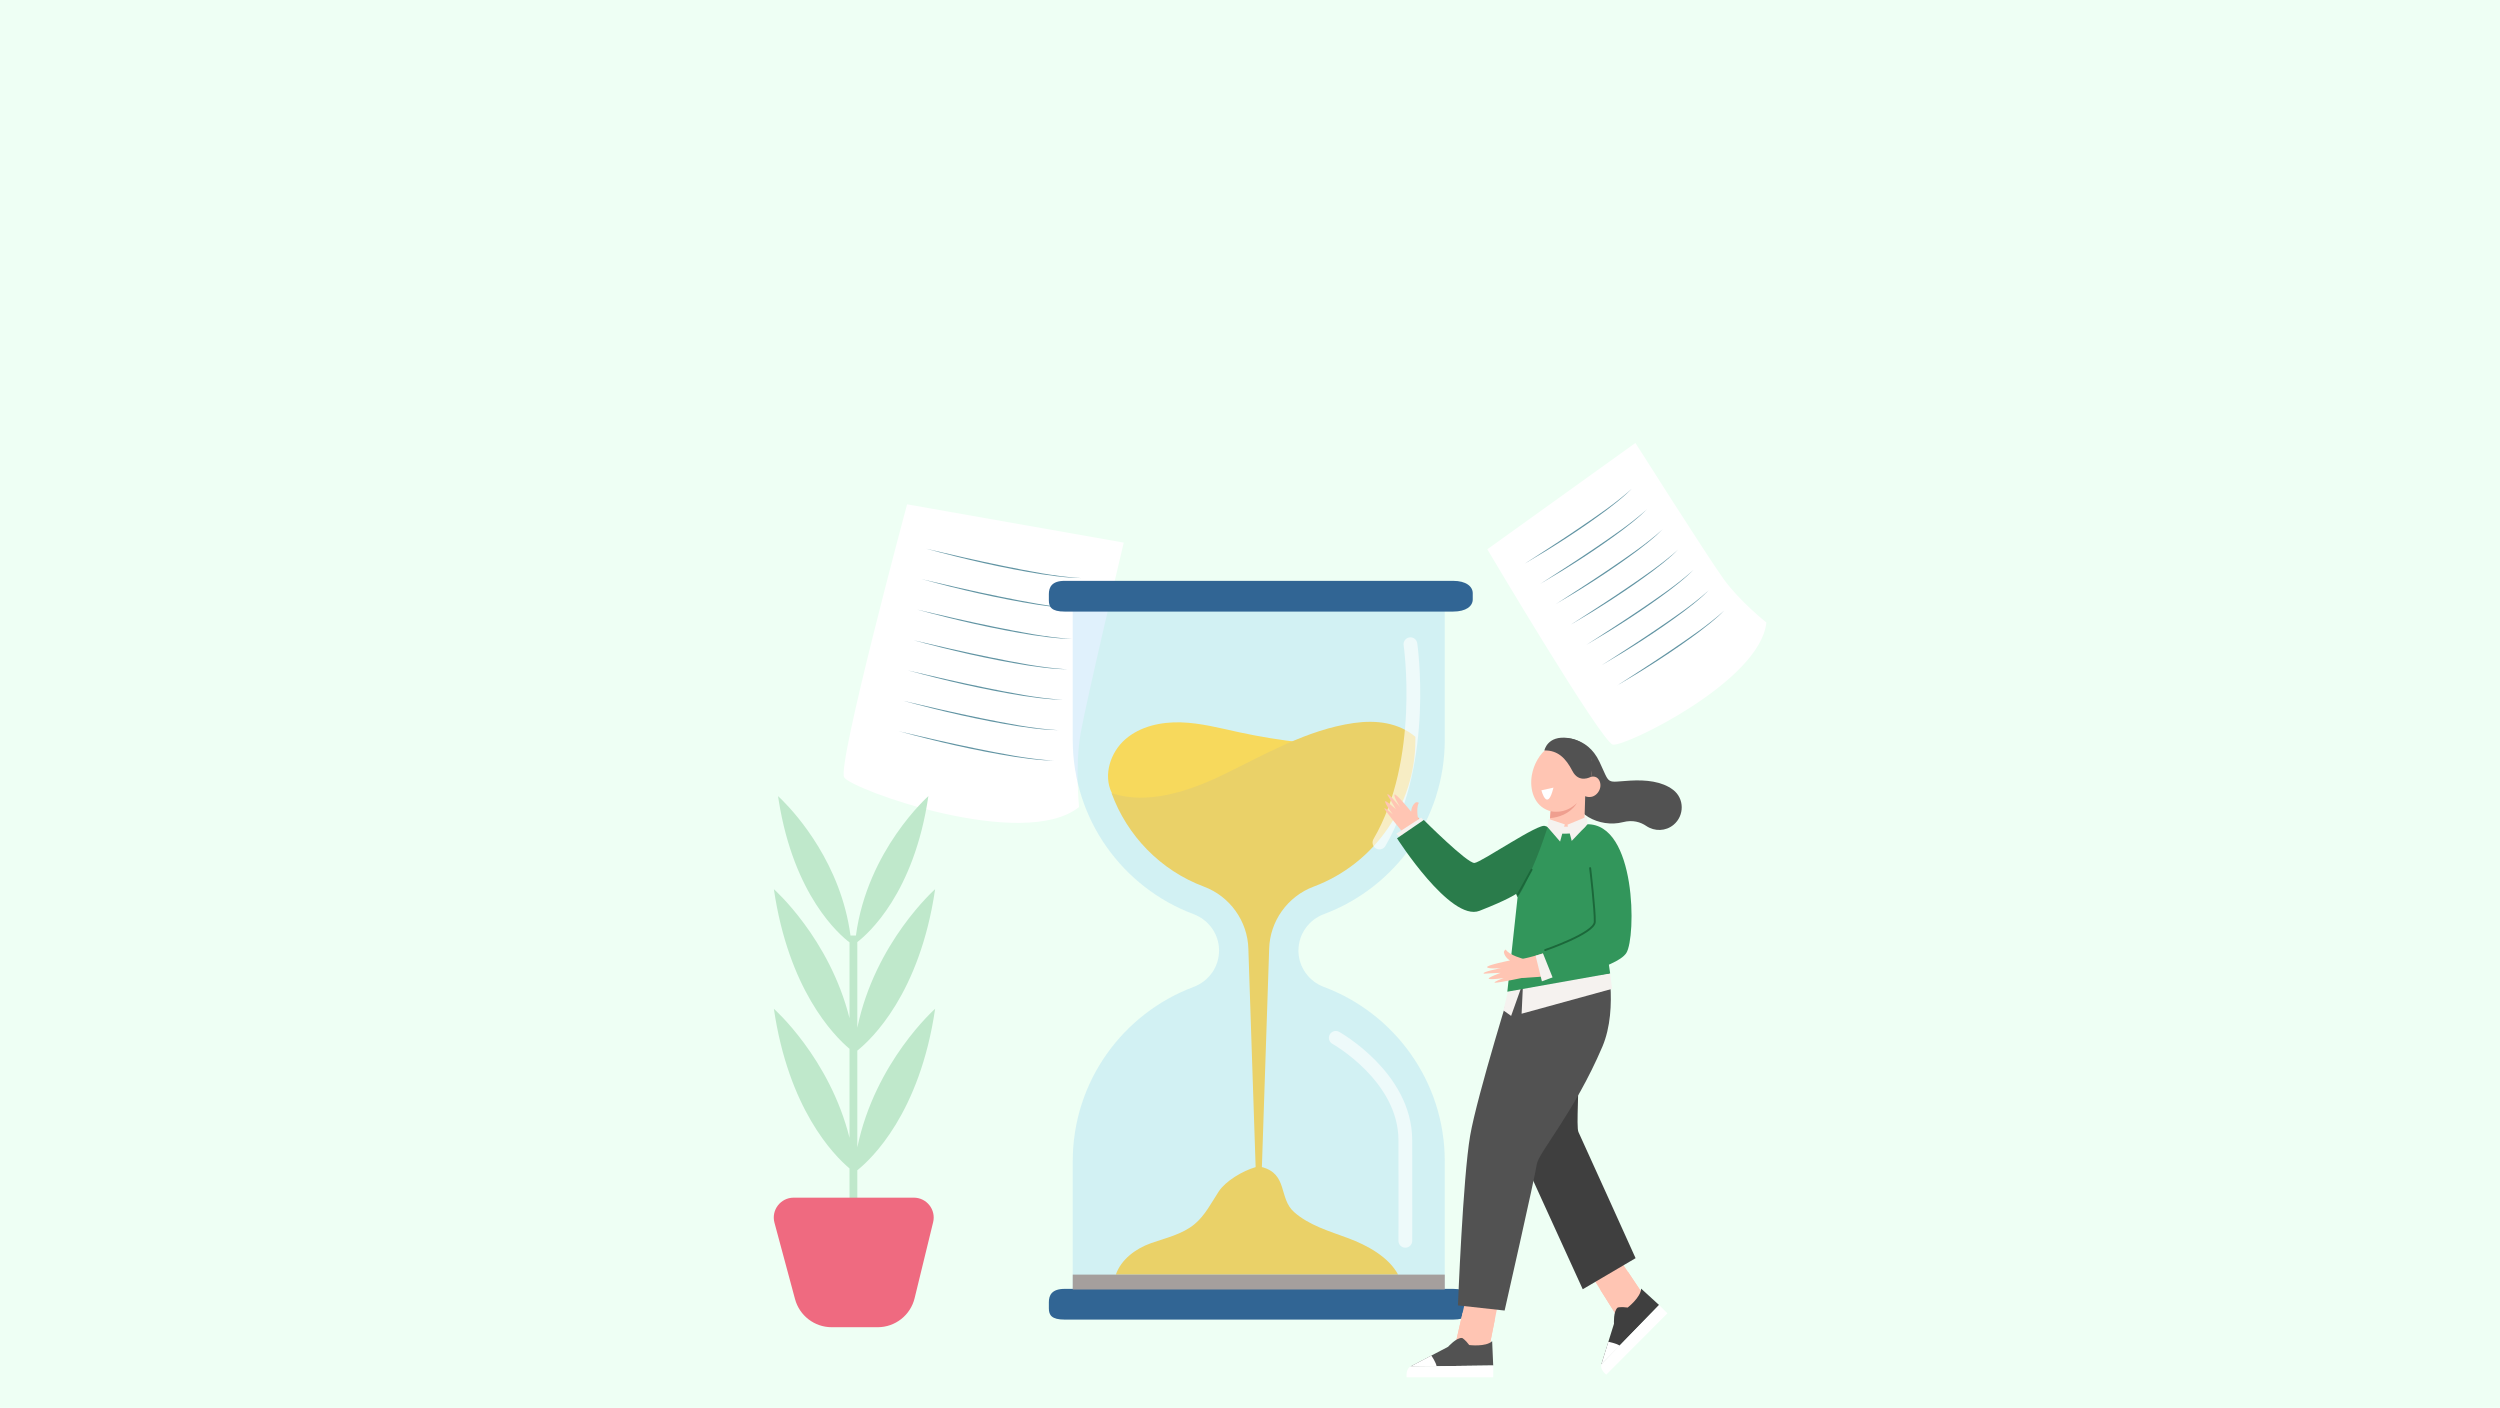 <?xml version="1.0" encoding="UTF-8"?>
<svg xmlns="http://www.w3.org/2000/svg" viewBox="0 0 1922.05 1082.35">
  <defs>
    <style>
      .cls-1 {
        fill: #525252;
      }

      .cls-2 {
        fill: #ef9f8f;
      }

      .cls-3 {
        fill: #3f3f3f;
      }

      .cls-4 {
        fill: #fff;
      }

      .cls-5 {
        opacity: .61;
        stroke: #fff;
        stroke-width: 10.59px;
      }

      .cls-5, .cls-6 {
        fill: none;
        stroke-linecap: round;
        stroke-miterlimit: 10;
      }

      .cls-7 {
        fill: #ead168;
      }

      .cls-8 {
        fill: #32965b;
      }

      .cls-9 {
        fill: #a59f9d;
        mix-blend-mode: color-burn;
      }

      .cls-10 {
        fill: #6194a3;
      }

      .cls-11 {
        fill: #eefff4;
      }

      .cls-12 {
        fill: #316594;
      }

      .cls-13 {
        fill: #f5f2ef;
      }

      .cls-14 {
        isolation: isolate;
      }

      .cls-15 {
        fill: #ffc5b3;
      }

      .cls-16 {
        fill: #2a7c4b;
      }

      .cls-17 {
        fill: #f7d95c;
      }

      .cls-18 {
        fill: #bfe8cb;
      }

      .cls-19 {
        fill: #64bdf4;
        opacity: .2;
      }

      .cls-20 {
        fill: #fdb899;
      }

      .cls-6 {
        stroke: #1b683a;
        stroke-width: 1.5px;
      }

      .cls-21 {
        fill: #ef6a80;
      }
    </style>
  </defs>
  <g class="cls-14">
    <g id="Layer_1">
      <rect class="cls-11" width="1922.05" height="1082.35"/>
      <g>
        <path class="cls-4" d="M697.38,387.75s-53.96,200.51-48.37,209.89c5.59,9.38,137.73,57.02,180.6,22.83,0,0-3.23-31.33,1.15-56.49,4.39-25.15,33.2-146.81,33.2-146.81l-166.58-29.43Z"/>
        <g>
          <path class="cls-10" d="M712.07,421.88c19.19,4.47,40.03,9.32,59.27,13.22,19.82,3.97,39.72,8.11,59.93,9.34-2.53-.09-5.06-.14-7.59-.28-7.08-.5-15.67-1.55-22.64-2.65-30.01-4.76-59.66-11.66-88.97-19.63h0Z"/>
          <path class="cls-10" d="M708.56,445.27c19.19,4.47,40.03,9.32,59.27,13.22,19.82,3.97,39.72,8.11,59.93,9.34-2.53-.09-5.06-.14-7.59-.28-7.08-.5-15.67-1.55-22.64-2.65-30.01-4.76-59.66-11.66-88.97-19.63h0Z"/>
          <path class="cls-10" d="M705.05,468.66c19.19,4.47,40.03,9.32,59.27,13.22,19.82,3.97,39.71,8.11,59.93,9.34-2.53-.09-5.06-.14-7.59-.28-7.08-.5-15.67-1.55-22.64-2.65-30.01-4.76-59.66-11.66-88.97-19.63h0Z"/>
          <path class="cls-10" d="M701.54,492.04c19.19,4.47,40.03,9.32,59.27,13.22,19.82,3.97,39.71,8.11,59.93,9.34-2.53-.09-5.06-.14-7.59-.28-7.08-.5-15.67-1.55-22.64-2.65-30.01-4.76-59.66-11.66-88.97-19.63h0Z"/>
          <path class="cls-10" d="M698.02,515.43c19.19,4.47,40.03,9.32,59.27,13.22,19.82,3.97,39.71,8.11,59.93,9.34-2.53-.09-5.06-.14-7.59-.28-7.08-.5-15.67-1.55-22.64-2.65-30.01-4.76-59.66-11.66-88.97-19.63h0Z"/>
          <path class="cls-10" d="M694.51,538.82c19.19,4.47,40.03,9.32,59.27,13.22,19.82,3.97,39.72,8.11,59.93,9.34-2.53-.09-5.06-.14-7.59-.28-7.08-.5-15.67-1.55-22.64-2.65-30.01-4.76-59.66-11.66-88.97-19.63h0Z"/>
          <path class="cls-10" d="M691,562.21c19.19,4.47,40.03,9.32,59.27,13.22,19.82,3.97,39.72,8.11,59.93,9.34-2.53-.09-5.06-.14-7.59-.28-7.08-.5-15.67-1.55-22.64-2.65-30.01-4.76-59.66-11.66-88.97-19.63h0Z"/>
        </g>
      </g>
      <g>
        <path class="cls-4" d="M1143.48,422.31s87.68,148.05,96.47,150.16c8.79,2.12,113.53-48.67,118.06-93.88,0,0-20.45-16.22-32.83-33.38-12.38-17.16-67.84-104.66-67.84-104.66l-113.87,81.75Z"/>
        <g>
          <path class="cls-10" d="M1172.23,433.35c13.72-8.85,28.65-18.41,42.1-27.57,13.83-9.45,27.8-18.84,40.27-30.06-1.51,1.46-3,2.93-4.55,4.35-4.38,3.92-9.97,8.42-14.65,11.93-20.18,15.07-41.43,28.66-63.17,41.35h0Z"/>
          <path class="cls-10" d="M1184.06,448.97c13.72-8.85,28.65-18.41,42.1-27.57,13.83-9.45,27.8-18.84,40.27-30.06-1.51,1.46-3,2.93-4.55,4.35-4.38,3.92-9.97,8.42-14.65,11.93-20.18,15.07-41.43,28.66-63.17,41.35h0Z"/>
          <path class="cls-10" d="M1195.9,464.59c13.72-8.85,28.65-18.41,42.1-27.57,13.83-9.45,27.8-18.84,40.27-30.06-1.51,1.46-3,2.93-4.55,4.35-4.38,3.92-9.97,8.42-14.65,11.93-20.18,15.07-41.43,28.66-63.17,41.35h0Z"/>
          <path class="cls-10" d="M1207.74,480.2c13.72-8.85,28.65-18.41,42.1-27.57,13.83-9.45,27.8-18.84,40.27-30.06-1.51,1.46-3,2.93-4.55,4.35-4.38,3.92-9.97,8.42-14.65,11.93-20.18,15.07-41.43,28.66-63.17,41.35h0Z"/>
          <path class="cls-10" d="M1219.57,495.82c13.72-8.85,28.65-18.41,42.1-27.57,13.83-9.45,27.8-18.84,40.27-30.06-1.51,1.46-3,2.93-4.55,4.35-4.38,3.92-9.97,8.42-14.65,11.93-20.18,15.07-41.43,28.66-63.17,41.35h0Z"/>
          <path class="cls-10" d="M1231.41,511.44c13.72-8.85,28.65-18.41,42.1-27.57,13.83-9.45,27.8-18.84,40.27-30.06-1.51,1.46-3,2.93-4.55,4.35-4.38,3.92-9.97,8.42-14.65,11.93-20.18,15.07-41.43,28.66-63.17,41.35h0Z"/>
          <path class="cls-10" d="M1243.25,527.06c13.72-8.85,28.65-18.41,42.1-27.57,13.83-9.45,27.8-18.84,40.27-30.06-1.51,1.46-3,2.93-4.55,4.35-4.38,3.92-9.97,8.42-14.65,11.93-20.18,15.07-41.43,28.66-63.17,41.35h0Z"/>
        </g>
      </g>
      <g>
        <path class="cls-18" d="M718.95,775.58c-11.82,80.48-48.99,115.48-59.83,124.14v51.17h-5.99v-52.57c-12.58-10.62-46.88-46.02-58.16-122.74,0,0,42.74,37.69,58.16,99.19v-68.4c-12.58-10.62-46.88-46.02-58.16-122.74,0,0,42.74,37.67,58.16,99.19v-58.3c-7.59-5.73-42.74-35.76-54.44-109.09-.18-1.1-.36-2.22-.52-3.35,0,0,1.3,1.14,3.49,3.35,11.04,11.08,44.86,48.93,52.21,103.82h4.19c8.82-65.84,55.7-107.17,55.7-107.17-10.98,74.77-46.3,105.81-54.64,112.2v65.9c13.68-65.84,59.83-106.55,59.83-106.55-11.82,80.48-48.99,115.48-59.83,124.12v74.39c13.68-65.84,59.83-106.55,59.83-106.55Z"/>
        <path class="cls-21" d="M717.4,939.71l-14.23,58.38c-3.19,13.1-14.93,22.3-28.39,22.3h-35.34c-13.22,0-24.78-8.86-28.21-21.62l-15.81-58.72c-2.62-9.7,4.71-19.27,14.77-19.27h92.36c9.9,0,17.21,9.28,14.85,18.93Z"/>
      </g>
      <g>
        <path class="cls-19" d="M1110.77,447.52v121.31c0,61.35-38.64,113.68-92.91,133.97-5.86,2.2-10.75,6.06-14.19,10.94-3.42,4.9-5.4,10.79-5.4,17.06,0,12.51,7.87,23.6,19.59,27.98,54.27,20.31,92.91,72.62,92.91,133.99v121.31h-286.03v-121.31c0-61.37,38.64-113.68,92.89-133.99,5.86-2.2,10.77-6.06,14.21-10.94,3.44-4.88,5.4-10.77,5.4-17.04,0-12.53-7.87-23.6-19.61-27.99-54.25-20.29-92.89-72.62-92.89-133.97v-121.31h286.03Z"/>
        <path class="cls-12" d="M1132.27,456.07v4.79c0,5.18-5.12,9.33-15.05,9.33h-298.74c-9.94,0-12.1-3.43-12.1-8.61v-4.79c0-5.18,2.16-10.22,12.1-10.22h298.74c9.92,0,15.05,4.32,15.05,9.5Z"/>
        <path class="cls-5" d="M1026.97,797.92s53.36,29.78,53.48,78.62c.12,48.84,0,77.43,0,77.43"/>
        <path class="cls-12" d="M1132.27,1000.41v4.79c0,5.18-5.12,9.33-15.05,9.33h-298.74c-9.94,0-12.1-3.43-12.1-8.61v-4.79c0-5.18,2.16-10.22,12.1-10.22h298.74c9.92,0,15.05,4.32,15.05,9.5Z"/>
        <path class="cls-17" d="M854.71,609.5c-6.65-13.68-1-31.15,10.47-41.13,11.48-9.99,27.43-13.45,42.64-13.01,15.21.45,30.05,4.41,44.92,7.63,32.17,6.97,65.07,10.55,97.99,10.67-35.6,29.21-79.39,41.45-125,47.77-12.11,1.68-24.4,2.95-36.55,1.61s-29.12-2.53-34.47-13.53Z"/>
        <path class="cls-7" d="M1009.96,681.65c46.79-17.51,78.23-62.85,78.23-112.83v-2.33c-12.99-10.97-30.16-13.08-47.31-10.63-35.97,5.14-68.24,24.13-100.42,39.75-26.4,12.81-58.53,23.43-85.88,14.15,11.86,32.55,37.48,59.35,70.98,71.88,20.09,7.52,33.69,26.66,34.21,47.88l5.59,167.79c-9.98,2.85-23.12,10.7-28.37,18.73-5.68,8.7-10.47,18.29-18.42,24.97-9.45,7.94-22.05,10.68-33.69,14.78-11.64,4.1-22.96,12.47-26.99,24.14h217c-7.34-13.65-23.86-22.58-38.38-27.99-14.52-5.41-29.99-9.81-41.59-20.07-11.95-10.57-4.61-29.25-24.75-34.6l5.59-167.74c.52-21.22,14.12-40.36,34.21-47.88Z"/>
        <path class="cls-5" d="M1084.37,495.28s13.1,89.34-23.83,152.48"/>
        <rect class="cls-9" x="824.74" y="979.95" width="286.03" height="11.45"/>
      </g>
      <g>
        <g>
          <g>
            <g>
              <g>
                <polygon class="cls-15" points="1208.46 956.75 1249.36 1021.79 1269.19 1004.11 1229.4 944.58 1208.46 956.75"/>
                <path class="cls-15" d="M1251.53,977.69l17.66,26.42-19.84,17.68-19.11-30.39c7.19-4.42,14.28-9,21.29-13.7Z"/>
              </g>
              <g>
                <path class="cls-3" d="M1275.53,1003.32l-44.41,45.67,9.74-31.25s-.59-9.77,2.86-12.46c0,0,2.3-.77,7.67,0,0,0,10.15-7.87,10.33-14.58l13.82,12.63Z"/>
                <path class="cls-4" d="M1236.52,1031.6s6.4,1.16,8.87,3.07l-14.27,14.32,5.4-17.4Z"/>
                <path class="cls-4" d="M1275.53,1003.32s4.61,4.56,6.44,6.38l-47.05,47.17s-5.03-3.88-3.8-7.87l44.41-45.67Z"/>
              </g>
            </g>
            <path class="cls-3" d="M1213.55,812.69c.72,22.37-1.86,53.65,0,57.64,4.56,9.77,43.92,96.98,43.92,96.98l-40.63,23.89-46.6-102.18-17.9-68.74c18.85,3.09,42.41-10.97,61.21-7.59Z"/>
          </g>
          <g>
            <g>
              <g>
                <polygon class="cls-15" points="1133.62 969.44 1116.46 1044.33 1142.98 1045.89 1157.03 975.68 1133.62 969.44"/>
                <path class="cls-15" d="M1149.22,1014.73l-6.23,31.16-26.52-1.56,8.02-34.99c8.21,1.97,16.46,3.76,24.74,5.39Z"/>
              </g>
              <g>
                <path class="cls-1" d="M1148.02,1049.82l-63.7.81,29-15.18s6.51-7.32,10.84-6.78c0,0,2.17,1.08,5.42,5.42,0,0,12.74,1.63,17.62-2.98l.81,18.7Z"/>
                <path class="cls-4" d="M1100.45,1042.18s3.7,5.35,4.09,8.45h-20.22s16.13-8.45,16.13-8.45Z"/>
                <path class="cls-4" d="M1148.02,1049.82s.03,6.48.03,9.06h-66.62s-.8-6.3,2.89-8.25l63.7-.81Z"/>
              </g>
            </g>
            <path class="cls-1" d="M1234.13,732.51c.76.05,10.59,42.23-2.2,72.22-21.45,50.27-49.08,81.5-50.4,90.31-1.6,10.66-24.74,112.53-24.74,112.53l-35.89-3.95s3.83-98.29,9.39-130.53c5.36-31.05,33.62-121.47,33.62-121.47l70.22-19.1Z"/>
          </g>
        </g>
        <g>
          <path class="cls-1" d="M1199.98,567.53s19.89-2.87,29.78,18.29c8.47,18.12,4.51,15.42,23.65,14.33,11.99-.68,24.25.51,32.89,7.07,8.77,6.66,8.82,19.87.35,26.91h0c-6,4.99-14.53,5.25-20.99.87-4.3-2.91-10.25-4.89-17.91-2.91-17.92,4.63-40.08-6.66-37.89-24.72,2.19-18.06-9.88-39.84-9.88-39.84Z"/>
          <g>
            <g>
              <path class="cls-15" d="M1213.16,570.81c1.55.71,3.03,1.67,4.38,2.91,12.14,11.09,5.21,33.39-5.14,43.63-5.73,5.67-14.24,8.46-21.81,5.84-11.06-3.83-14.81-16.16-12.87-27.26,1.45-8.28,5.81-16.17,12.43-21.18,6.61-5.01,15.67-7.29,23.01-3.93Z"/>
              <path class="cls-15" d="M1216.15,610.59c2.13,2,5.76,2.74,8.51,1.7,2.75-1.05,4.96-3.72,5.6-6.77.57-2.74-.2-5.82-2.25-7.43-2.05-1.61-5.64-1.42-7.3.8l-4.56,11.71Z"/>
              <path class="cls-15" d="M1219,603.28l-1.17,39.13c-.1,7.23-5.82,13.13-13.04,13.46h0c-8.34.38-15.07-6.74-14.22-15.05l3.47-36.4,24.96-1.14Z"/>
              <path class="cls-2" d="M1191.69,629.01l.41-5.37s10.84,3.03,20.3-6.29c0,0-5.31,10.33-20.71,11.65Z"/>
              <path class="cls-4" d="M1185.04,607.61s4.55,17.38,9.29-2.07"/>
            </g>
            <path class="cls-1" d="M1223.19,597.2s-9.22,5.44-14.31-4.49c-5.09-9.93-11.35-15.97-21.52-15.73,0,0,2.22-11.79,18.33-9.58,14.66,2.01,21.17,13.84,17.5,29.8Z"/>
          </g>
        </g>
        <g>
          <g>
            <polygon class="cls-13" points="1237.92 748.37 1239.41 760.23 1169.84 779.36 1170.94 756.07 1237.92 748.37"/>
            <polygon class="cls-13" points="1169.73 758.72 1161.78 781.05 1155.85 776.82 1159.66 760.71 1169.73 758.72"/>
          </g>
          <path class="cls-13" d="M1232.84,735.38c-19.68,2.6-63.11,23.34-63.11,23.34l-.34-97.65c.55-2.79,1.23-5.23,1.99-7.41,20.69-.35,41.49-2.09,62.04.83.71.1,1.4.13,2.07.12l6.36,10.62-8.36,32.66c-1.55,6.05-.67,32.11-.65,37.49Z"/>
          <path class="cls-13" d="M1191.22,635.03c10.7,2.03,27.71-1.23,27.71-1.23,28.06,1.4,29.2,30.15,30.92,43.53l-30.82,5.56-36.88,2.53-20.71,1.52-12.63-26.78s26.46-21.26,42.42-25.12Z"/>
          <polygon class="cls-8" points="1166.98 687.72 1158.86 762.44 1237.92 748.37 1226.01 666.6 1166.98 687.72"/>
          <g>
            <g>
              <path class="cls-20" d="M1185.12,639.11s-49.99,32.18-53.27,30.06c-22.5-14.56-41.72-40.95-41.72-40.95l-13.54,8.38s38.6,73.26,71.54,57.69c34.95-16.52,51.27-39.64,51.27-39.64l-14.28-15.52Z"/>
              <path class="cls-15" d="M1083.01,647.09c3.85-2.55,7.67-5.15,11.48-7.77-.4-.6-.77-1.19-1.08-1.72l-2.57-4.79s-2.7-11.09,0-15.54c-.58-.5-1.92-.81-2.71-.16-3.12,2.56-3.22,6.92-3.22,6.92,0,0-11.86-14.66-12.78-13.13-.92,1.52,4.4,9.81,4.4,9.81,0,0-9.44-11.69-9.85-9.92-.16.68,0,0,6.49,11.35,0,0-8.74-7.98-8.3-5.81.54,2.72,5.88,9.7,5.88,9.7,0,0-6.83-6.09-6.38-4.35.45,1.74,15.72,20.18,15.72,20.18,0,0,1.26,2.26,2.92,5.23Z"/>
            </g>
            <polygon class="cls-13" points="1096.72 632.93 1092.65 628.55 1073.48 641.03 1079.38 646.68 1096.72 632.93"/>
          </g>
          <g>
            <g>
              <path class="cls-15" d="M1170.69,737.19s28.12-5.6,48.95-19.39c2.33-1.55.54-43.24-.42-62.45,8.51-.43,17.06-.4,25.57-.49.29,1.25.53,2.52.65,3.81,1.13,12.36,2.81,33.67,3.52,57.15,1.05,34.7-78.78,36-78.78,36l.51-14.64Z"/>
              <path class="cls-15" d="M1180.4,750.84c-.47-4.6-.98-9.18-1.53-13.77-.72.07-1.41.13-2.03.15l-5.43.04s-11.08-2.77-13.75-7.23c-.71.28-1.61,1.32-1.4,2.33.81,3.95,4.62,6.07,4.62,6.07,0,0-18.49,3.67-17.57,5.2.92,1.53,10.74.67,10.74.67,0,0-14.74,2.91-13.36,4.1.53.46,0,0,13.07-.46,0,0-11.13,4.02-9.01,4.64,2.66.78,11.32-.69,11.32-.69,0,0-8.57,3.21-6.82,3.63,1.75.41,25.18-4.52,25.18-4.52,0,0,2.58-.06,5.99-.15Z"/>
            </g>
            <polygon class="cls-13" points="1197.17 750.1 1185.45 754.47 1180.61 734.79 1189.05 732.13 1197.17 750.1"/>
          </g>
          <path class="cls-8" d="M1219.82,633.71s-2.07,7.19-16.7,7.26c-5.07.03-8.08-1.33-13.7-5.41-1.82-1.32-11.03,3.57-21.41,9.64v44.94l17.92,41.98,8.66,21.66s48.19-9.21,55.77-21.12c7.58-11.91,7.89-100.04-30.56-98.95Z"/>
          <g>
            <polygon class="cls-13" points="1205.11 634.04 1220.04 627.88 1220.42 633.83 1208.37 646.52 1205.11 634.04"/>
            <polygon class="cls-13" points="1190.63 629.65 1203.04 633.78 1199.43 647.02 1189.64 635.72 1190.63 629.65"/>
          </g>
          <path class="cls-6" d="M1187.96,730.43s37.8-12.92,38.13-21.65c.32-8.72-3.55-41.36-3.55-41.36"/>
          <path class="cls-16" d="M1166.69,689.88c1.52-2.12,2.87-4.36,4.1-6.67,2.51-4.72,4.51-9.69,6.71-14.56,4.74-10.51,8.63-21.38,12.21-32.33-.54-.37-1.1-.76-1.69-1.19-4.25-3.08-48.97,27.78-54.39,28.32-5.42.54-38.99-33.03-38.99-33.03l-20.58,14.08s41.15,64.44,63.36,55.77c22.2-8.66,28.16-13,28.16-13l1.11,2.61Z"/>
          <line class="cls-6" x1="1177.49" y1="668.65" x2="1166.98" y2="687.72"/>
        </g>
      </g>
    </g>
  </g>
</svg>